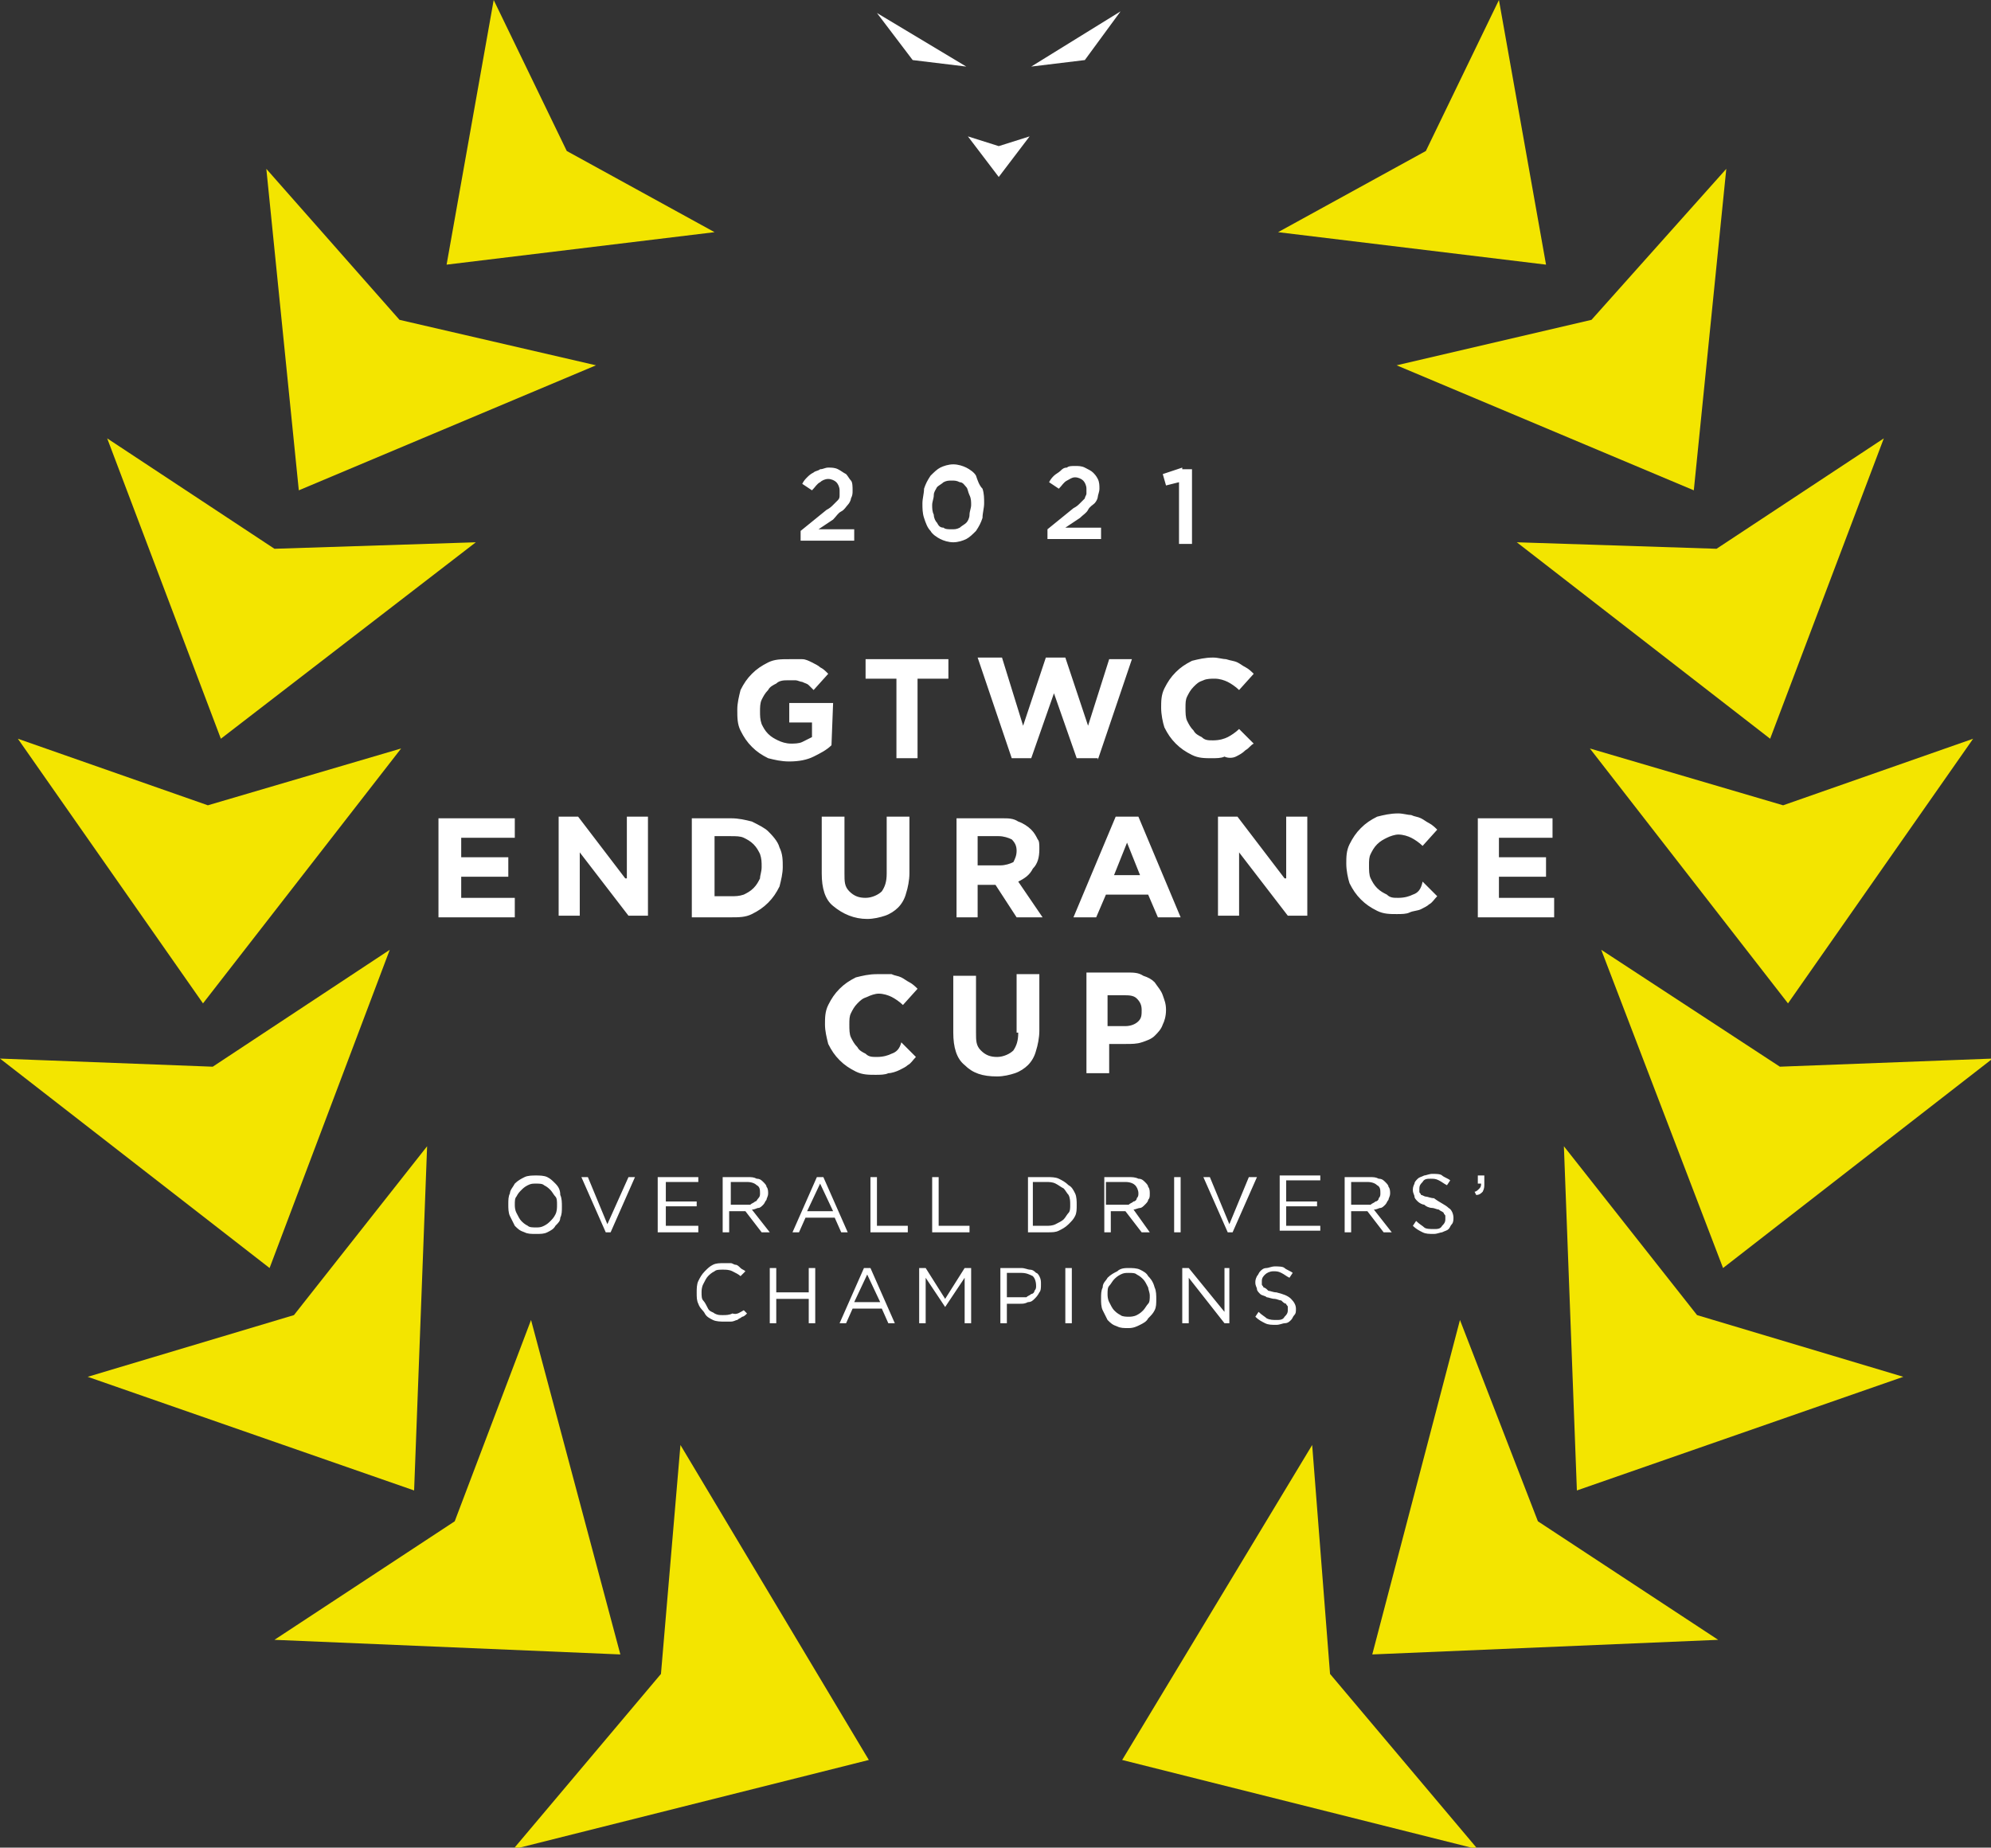 <svg version="1.1" xmlns="http://www.w3.org/2000/svg" xmlns:xlink="http://www.w3.org/1999/xlink" x="0px" y="0px"
	 viewBox="0 0 122.6 113.8" enable-background="new 0 0 122.6 113.8" xml:space="preserve">
<rect x="0" y="0" width="122.6" height="113.8" fill="#333333" stroke="none"/>
<path fill="#F3E500" d="M81.9,103.1l9.1,10.8l-21.9-5.5L80.8,89L81.9,103.1z M89.9,81.3l-5.4,20.6l21.3-0.9l-11.1-7.3L89.9,81.3z
	 M96.3,70.6l0.8,21.2l20.1-7L104.5,81L96.3,70.6z M98.6,58.5l7.5,19.6l16.6-12.9l-13.1,0.5L98.6,58.5z M97.9,46.1l12.2,15.7
	l11.4-16.3l-11.7,4.1L97.9,46.1z M93.4,33.4L109,45.5l7-18.5l-10.3,6.8L93.4,33.4z M104.3,30.2l2-19.8L98,19.7L86,22.5L104.3,30.2z
	 M92.3,0l-4.5,9.3l-9.1,5l16.5,2L92.3,0z M40.7,103.1l-9.1,10.8l21.9-5.5L41.9,89L40.7,103.1z M32.7,81.3L28,93.7l-11.1,7.3
	l21.3,0.9L32.7,81.3z M26.3,70.6L18.1,81L5.4,84.8l20.1,7L26.3,70.6z M24,58.5l-10.9,7.2L0,65.2l16.6,12.9L24,58.5z M24.7,46.1
	l-11.9,3.5L1.1,45.5l11.4,16.3L24.7,46.1z M29.3,33.4l-12.4,0.4L6.6,27l7,18.5L29.3,33.4z M36.7,22.5l-12.1-2.8l-8.2-9.3l2,19.8
	L36.7,22.5z M34.9,9.3L30.4,0l-2.9,16.3l16.5-2L34.9,9.3z"/>
<path fill="#FFFFFF" d="M61.5,9l1.9-0.6l-1.9,2.5l-1.9-2.5L61.5,9z M56.2,3.7l3.3,0.4L54,0.8L56.2,3.7z M63.5,4.1l3.3-0.4l2.2-3
	L63.5,4.1z"/>
<path fill="#FFFFFF" d="M50.4,32.6h2.2v0.7h-3.3v-0.6h0l1.6-1.3c0.2-0.1,0.3-0.2,0.4-0.3c0.1-0.1,0.2-0.2,0.3-0.3
	c0.1-0.1,0.1-0.2,0.1-0.3c0-0.1,0-0.2,0-0.3c0-0.2-0.1-0.4-0.2-0.5c-0.1-0.1-0.3-0.2-0.5-0.2c-0.2,0-0.4,0.1-0.5,0.2
	c-0.2,0.1-0.3,0.3-0.5,0.5l-0.6-0.4c0.1-0.2,0.2-0.3,0.3-0.4c0.1-0.1,0.2-0.2,0.4-0.3c0.1-0.1,0.3-0.1,0.4-0.2
	c0.2,0,0.3-0.1,0.5-0.1c0.2,0,0.4,0,0.6,0.1c0.2,0.1,0.3,0.2,0.5,0.3c0.1,0.1,0.2,0.3,0.3,0.4s0.1,0.4,0.1,0.6v0
	c0,0.2,0,0.3-0.1,0.5c0,0.1-0.1,0.3-0.2,0.4c-0.1,0.1-0.2,0.3-0.4,0.4c-0.2,0.1-0.3,0.3-0.5,0.5L50.4,32.6z M60.5,30.1
	c0.1,0.3,0.1,0.6,0.1,0.9v0c0,0.3-0.1,0.6-0.1,0.9c-0.1,0.3-0.2,0.5-0.4,0.8c-0.2,0.2-0.4,0.4-0.6,0.5c-0.2,0.1-0.5,0.2-0.8,0.2
	c-0.3,0-0.6-0.1-0.8-0.2c-0.2-0.1-0.5-0.3-0.6-0.5c-0.2-0.2-0.3-0.5-0.4-0.8c-0.1-0.3-0.1-0.6-0.1-0.9v0c0-0.3,0.1-0.6,0.1-0.9
	c0.1-0.3,0.2-0.5,0.4-0.8c0.2-0.2,0.4-0.4,0.6-0.5c0.2-0.1,0.5-0.2,0.8-0.2c0.3,0,0.6,0.1,0.8,0.2c0.2,0.1,0.5,0.3,0.6,0.5
	C60.2,29.6,60.3,29.9,60.5,30.1z M59.8,31.1c0-0.2,0-0.4-0.1-0.6c-0.1-0.2-0.1-0.4-0.2-0.5c-0.1-0.1-0.2-0.3-0.4-0.3
	c-0.2-0.1-0.3-0.1-0.5-0.1c-0.2,0-0.3,0-0.5,0.1c-0.1,0.1-0.3,0.2-0.4,0.3c-0.1,0.2-0.2,0.3-0.2,0.5c0,0.2-0.1,0.4-0.1,0.6v0
	c0,0.2,0,0.4,0.1,0.6c0,0.2,0.1,0.4,0.2,0.5c0.1,0.2,0.2,0.3,0.4,0.3c0.1,0.1,0.3,0.1,0.5,0.1c0.2,0,0.3,0,0.5-0.1
	c0.1-0.1,0.3-0.2,0.4-0.3c0.1-0.1,0.2-0.3,0.2-0.5S59.8,31.3,59.8,31.1L59.8,31.1z M66.5,31.9c0.2-0.2,0.4-0.3,0.5-0.5
	s0.3-0.3,0.4-0.4c0.1-0.1,0.2-0.3,0.2-0.4c0-0.1,0.1-0.3,0.1-0.5v0c0-0.2,0-0.4-0.1-0.6s-0.2-0.3-0.3-0.4c-0.1-0.1-0.3-0.2-0.5-0.3
	c-0.2-0.1-0.4-0.1-0.6-0.1c-0.2,0-0.4,0-0.5,0.1c-0.2,0-0.3,0.1-0.4,0.2c-0.1,0.1-0.3,0.2-0.4,0.3c-0.1,0.1-0.2,0.2-0.3,0.4l0.6,0.4
	c0.2-0.2,0.3-0.4,0.5-0.5c0.2-0.1,0.3-0.2,0.5-0.2c0.2,0,0.4,0.1,0.5,0.2c0.1,0.1,0.2,0.3,0.2,0.5c0,0.1,0,0.2,0,0.3
	c0,0.1-0.1,0.2-0.1,0.3c-0.1,0.1-0.2,0.2-0.3,0.3c-0.1,0.1-0.2,0.2-0.4,0.3l-1.6,1.3h0v0.6h3.3v-0.7h-2.2L66.5,31.9z M72.8,28.8
	l-1.2,0.4l0.2,0.7l0.8-0.2v3.8h0.8v-4.6H72.8z"/>
<path fill="#FFFFFF" d="M51.2,45.9c-0.3,0.3-0.7,0.5-1.1,0.7s-0.9,0.3-1.5,0.3c-0.5,0-0.9-0.1-1.3-0.2c-0.4-0.2-0.7-0.4-1-0.7
	c-0.3-0.3-0.5-0.6-0.7-1c-0.2-0.4-0.2-0.8-0.2-1.3v0c0-0.4,0.1-0.8,0.2-1.2c0.2-0.4,0.4-0.7,0.7-1c0.3-0.3,0.6-0.5,1-0.7
	c0.4-0.2,0.8-0.2,1.3-0.2c0.3,0,0.5,0,0.8,0c0.2,0,0.4,0.1,0.6,0.2c0.2,0.1,0.4,0.2,0.5,0.3c0.2,0.1,0.3,0.2,0.5,0.4l-0.9,1
	c-0.1-0.1-0.2-0.2-0.3-0.3c-0.1-0.1-0.2-0.1-0.4-0.2c-0.1,0-0.3-0.1-0.4-0.1c-0.1,0-0.3,0-0.5,0c-0.2,0-0.5,0-0.7,0.2
	c-0.2,0.1-0.4,0.2-0.5,0.4c-0.2,0.2-0.3,0.4-0.4,0.6c-0.1,0.2-0.1,0.5-0.1,0.7v0c0,0.3,0,0.5,0.1,0.8c0.1,0.2,0.2,0.4,0.4,0.6
	c0.2,0.2,0.4,0.3,0.6,0.4c0.2,0.1,0.5,0.2,0.8,0.2c0.2,0,0.5,0,0.7-0.1c0.2-0.1,0.4-0.2,0.6-0.3v-0.9h-1.4v-1.2h2.7L51.2,45.9z
	 M53.3,41.8h1.9v4.9h1.3v-4.9h1.9v-1.2h-5.1V41.8z M67.6,46.8l2.1-6.2h-1.4L67,44.7l-1.4-4.2h-1.2l-1.4,4.2l-1.3-4.2h-1.5l2.1,6.2
	h1.2l1.4-4l1.4,4H67.6z M76.1,46.6L76.1,46.6c0.2-0.1,0.4-0.2,0.6-0.4c0.2-0.1,0.3-0.3,0.5-0.4l-0.9-0.9c-0.2,0.2-0.5,0.4-0.7,0.5
	c-0.2,0.1-0.5,0.2-0.9,0.2c-0.3,0-0.5,0-0.7-0.2c-0.2-0.1-0.4-0.2-0.5-0.4c-0.2-0.2-0.3-0.4-0.4-0.6c-0.1-0.2-0.1-0.5-0.1-0.8v0
	c0-0.3,0-0.5,0.1-0.7c0.1-0.2,0.2-0.4,0.4-0.6c0.2-0.2,0.3-0.3,0.6-0.4c0.2-0.1,0.5-0.1,0.7-0.1c0.3,0,0.6,0.1,0.8,0.2
	s0.5,0.3,0.7,0.5l0.9-1c-0.1-0.1-0.3-0.3-0.5-0.4c-0.2-0.1-0.3-0.2-0.5-0.3c-0.2-0.1-0.4-0.1-0.7-0.2c-0.2,0-0.5-0.1-0.8-0.1
	c-0.5,0-0.9,0.1-1.3,0.2c-0.4,0.2-0.7,0.4-1,0.7c-0.3,0.3-0.5,0.6-0.7,1c-0.2,0.4-0.2,0.8-0.2,1.2v0c0,0.4,0.1,0.9,0.2,1.2
	c0.2,0.4,0.4,0.7,0.7,1c0.3,0.3,0.6,0.5,1,0.7c0.4,0.2,0.8,0.2,1.2,0.2c0.3,0,0.6,0,0.8-0.1C75.6,46.7,75.9,46.7,76.1,46.6z
	 M28.4,54h2.9v-1.2h-2.9v-1.2h3.3v-1.2H27v6.1h4.7v-1.2h-3.3V54z M38.5,54.1l-2.9-3.8h-1.2v6.1h1.3v-3.9l3,3.9h1.2v-6.1h-1.3V54.1z
	 M48,52.2c0.2,0.4,0.2,0.8,0.2,1.2v0c0,0.4-0.1,0.8-0.2,1.2c-0.2,0.4-0.4,0.7-0.7,1c-0.3,0.3-0.6,0.5-1,0.7
	c-0.4,0.2-0.8,0.2-1.3,0.2h-2.4v-6.1H45c0.5,0,0.9,0.1,1.3,0.2c0.4,0.2,0.8,0.4,1,0.6S47.9,51.8,48,52.2z M46.9,53.4
	c0-0.3,0-0.5-0.1-0.8c-0.1-0.2-0.2-0.4-0.4-0.6c-0.2-0.2-0.4-0.3-0.6-0.4c-0.2-0.1-0.5-0.1-0.8-0.1h-1v3.7l1,0c0.3,0,0.5,0,0.8-0.1
	c0.2-0.1,0.4-0.2,0.6-0.4c0.2-0.2,0.3-0.4,0.4-0.6C46.8,53.9,46.9,53.7,46.9,53.4L46.9,53.4z M53.4,56.6c0.4,0,0.8-0.1,1.1-0.2
	c0.3-0.1,0.6-0.3,0.8-0.5c0.2-0.2,0.4-0.5,0.5-0.9c0.1-0.3,0.2-0.8,0.2-1.2v-3.5h-1.4v3.5c0,0.5-0.1,0.8-0.3,1.1
	c-0.2,0.2-0.6,0.4-1,0.4c-0.4,0-0.7-0.1-1-0.4s-0.3-0.6-0.3-1.1v-3.5h-1.4v3.5c0,0.9,0.2,1.6,0.7,2C51.9,56.3,52.6,56.6,53.4,56.6z
	 M62.7,54.3l1.5,2.2h-1.6l-1.3-2h-1.1v2l-1.3,0v-6.1h2.8c0.4,0,0.7,0,1,0.2c0.3,0.1,0.6,0.3,0.8,0.5c0.2,0.2,0.3,0.4,0.4,0.6
	C64,51.8,64,52,64,52.3v0c0,0.5-0.1,0.9-0.4,1.2C63.4,53.9,63.1,54.1,62.7,54.3z M62.6,52.4c0-0.3-0.1-0.5-0.3-0.7
	c-0.2-0.1-0.5-0.2-0.8-0.2h-1.3v1.8h1.4v0c0.3,0,0.6-0.1,0.8-0.2C62.5,52.9,62.6,52.7,62.6,52.4L62.6,52.4z M70.1,50.3l2.6,6.2h-1.4
	l-0.6-1.4h-2.6l-0.6,1.4h-1.4l2.6-6.2H70.1z M70.2,53.9l-0.8-2l-0.8,2H70.2z M79.1,54.1l-2.9-3.8h-1.2v6.1h1.3v-3.9l3,3.9h1.2v-6.1
	h-1.3V54.1z M87,55.1c-0.2,0.1-0.5,0.2-0.9,0.2c-0.3,0-0.5,0-0.7-0.2c-0.2-0.1-0.4-0.2-0.6-0.4c-0.2-0.2-0.3-0.4-0.4-0.6
	c-0.1-0.2-0.1-0.5-0.1-0.8v0c0-0.3,0-0.5,0.1-0.7c0.1-0.2,0.2-0.4,0.4-0.6c0.2-0.2,0.4-0.3,0.6-0.4c0.2-0.1,0.5-0.2,0.7-0.2
	c0.3,0,0.6,0.1,0.8,0.2s0.5,0.3,0.7,0.5l0.9-1c-0.1-0.1-0.3-0.3-0.5-0.4c-0.2-0.1-0.3-0.2-0.5-0.3c-0.2-0.1-0.4-0.1-0.6-0.2
	c-0.2,0-0.5-0.1-0.8-0.1c-0.5,0-0.9,0.1-1.3,0.2c-0.4,0.2-0.7,0.4-1,0.7c-0.3,0.3-0.5,0.6-0.7,1c-0.2,0.4-0.2,0.8-0.2,1.2v0
	c0,0.4,0.1,0.9,0.2,1.2c0.2,0.4,0.4,0.7,0.7,1c0.3,0.3,0.6,0.5,1,0.7c0.4,0.2,0.8,0.2,1.2,0.2c0.3,0,0.6,0,0.8-0.1s0.5-0.1,0.7-0.2
	l0,0c0.2-0.1,0.4-0.2,0.5-0.3c0.2-0.1,0.3-0.3,0.5-0.5l-0.9-0.9C87.5,54.8,87.3,55,87,55.1z M92.3,55.3V54h2.9v-1.2h-2.9v-1.2h3.3
	v-1.2H91v6.1h4.7v-1.2H92.3z M54.9,64.9c-0.2,0.1-0.5,0.2-0.9,0.2c-0.3,0-0.5,0-0.7-0.2c-0.2-0.1-0.4-0.2-0.5-0.4
	c-0.2-0.2-0.3-0.4-0.4-0.6c-0.1-0.2-0.1-0.5-0.1-0.8v0c0-0.3,0-0.5,0.1-0.7c0.1-0.2,0.2-0.4,0.4-0.6c0.2-0.2,0.3-0.3,0.6-0.4
	c0.2-0.1,0.5-0.2,0.7-0.2c0.3,0,0.6,0.1,0.8,0.2s0.5,0.3,0.7,0.5l0.9-1c-0.1-0.1-0.3-0.3-0.5-0.4c-0.2-0.1-0.3-0.2-0.5-0.3
	c-0.2-0.1-0.4-0.1-0.6-0.2C54.6,60,54.3,60,54,60c-0.5,0-0.9,0.1-1.3,0.2c-0.4,0.2-0.7,0.4-1,0.7c-0.3,0.3-0.5,0.6-0.7,1
	c-0.2,0.4-0.2,0.8-0.2,1.2v0c0,0.4,0.1,0.8,0.2,1.2c0.2,0.4,0.4,0.7,0.7,1c0.3,0.3,0.6,0.5,1,0.7c0.4,0.2,0.8,0.2,1.2,0.2
	c0.3,0,0.6,0,0.8-0.1c0.2,0,0.5-0.1,0.7-0.2l0,0c0.2-0.1,0.4-0.2,0.5-0.3c0.2-0.1,0.3-0.3,0.5-0.5l-0.9-0.9
	C55.4,64.6,55.2,64.8,54.9,64.9z M62.7,63.6c0,0.5-0.1,0.8-0.3,1.1c-0.2,0.2-0.6,0.4-1,0.4c-0.4,0-0.7-0.1-1-0.4s-0.3-0.6-0.3-1.1
	v-3.5h-1.4v3.5c0,0.9,0.2,1.6,0.7,2c0.5,0.5,1.1,0.7,2,0.7c0.4,0,0.8-0.1,1.1-0.2c0.3-0.1,0.6-0.3,0.8-0.5c0.2-0.2,0.4-0.5,0.5-0.9
	c0.1-0.3,0.2-0.8,0.2-1.2v-3.5h-1.4V63.6z M71.6,61.3c0.1,0.3,0.2,0.5,0.2,0.9v0c0,0.4-0.1,0.7-0.2,0.9c-0.1,0.3-0.3,0.5-0.5,0.7
	c-0.2,0.2-0.5,0.3-0.8,0.4c-0.3,0.1-0.6,0.1-1,0.1h-1v1.8h-1.4l0-6.2h2.5c0.4,0,0.7,0,1,0.2c0.3,0.1,0.5,0.2,0.7,0.4
	C71.3,60.8,71.5,61,71.6,61.3z M70.3,62.2c0-0.3-0.1-0.5-0.3-0.7c-0.2-0.2-0.5-0.2-0.8-0.2h-1v1.9l1.1,0c0.3,0,0.6-0.1,0.8-0.3
	S70.3,62.5,70.3,62.2L70.3,62.2z"/>
<path fill="#FFFFFF" d="M34.2,72.9c-0.2-0.2-0.3-0.3-0.5-0.4c-0.2-0.1-0.5-0.1-0.7-0.1s-0.5,0-0.7,0.1c-0.2,0.1-0.4,0.2-0.6,0.4
	c-0.1,0.2-0.3,0.4-0.3,0.6c-0.1,0.2-0.1,0.4-0.1,0.7v0c0,0.2,0,0.5,0.1,0.7c0.1,0.2,0.2,0.4,0.3,0.6c0.2,0.2,0.3,0.3,0.6,0.4
	c0.2,0.1,0.4,0.1,0.7,0.1s0.5,0,0.7-0.1c0.2-0.1,0.4-0.2,0.5-0.4c0.2-0.2,0.3-0.3,0.3-0.5c0.1-0.2,0.1-0.4,0.1-0.7c0,0,0,0,0,0
	c0-0.2,0-0.5-0.1-0.7C34.5,73.3,34.4,73.1,34.2,72.9z M34.3,74.2c0,0.2,0,0.4-0.1,0.6c-0.1,0.2-0.2,0.3-0.3,0.4
	c-0.1,0.1-0.2,0.2-0.4,0.3c-0.2,0.1-0.3,0.1-0.5,0.1s-0.4,0-0.5-0.1c-0.2-0.1-0.3-0.2-0.4-0.3c-0.1-0.1-0.2-0.3-0.3-0.5
	s-0.1-0.4-0.1-0.5v0c0-0.2,0-0.4,0.1-0.5c0.1-0.2,0.2-0.3,0.3-0.4c0.1-0.1,0.2-0.2,0.4-0.3c0.2-0.1,0.3-0.1,0.5-0.1s0.4,0,0.5,0.1
	c0.2,0.1,0.3,0.2,0.4,0.3c0.1,0.1,0.2,0.3,0.3,0.4C34.3,73.8,34.3,74,34.3,74.2L34.3,74.2z M38.7,72.5h0.4l-1.5,3.4h-0.3l-1.5-3.4
	h0.4l1.2,2.9L38.7,72.5z M43,75.9h-2.5v-3.4h0H43v0.3H41V74h1.9v0.3H41v1.2H43V75.9z M46.7,74.4c0.1,0,0.2-0.1,0.3-0.2
	c0.1-0.1,0.1-0.2,0.2-0.3c0-0.1,0.1-0.2,0.1-0.4v0c0-0.1,0-0.3-0.1-0.4c0-0.1-0.1-0.2-0.2-0.3c-0.1-0.1-0.2-0.2-0.4-0.2
	c-0.2-0.1-0.3-0.1-0.6-0.1h-1.5v3.4l0.4,0v-1.3h1l1,1.3h0.5l-1.1-1.4C46.5,74.5,46.6,74.4,46.7,74.4z M45,74.2v-1.4h1
	c0.3,0,0.5,0.1,0.6,0.2c0.2,0.1,0.2,0.3,0.2,0.5c0,0.1,0,0.2-0.1,0.3c-0.1,0.1-0.1,0.2-0.2,0.2c-0.1,0.1-0.2,0.1-0.3,0.2
	c-0.1,0-0.2,0-0.3,0L45,74.2z M52.2,75.9l-1.5-3.4h-0.4l-1.5,3.4h0.4l0.4-0.9h1.8l0.4,0.9H52.2z M49.7,74.6l0.8-1.7l0.8,1.7H49.7z
	 M54,75.5h1.9v0.4h-2.3v-3.4H54V75.5z M59.7,75.9h-2.3v-3.4h0.4v3h1.9V75.9z M65.8,73c-0.2-0.2-0.4-0.3-0.6-0.4
	c-0.2-0.1-0.5-0.1-0.7-0.1h-1.2v3.4h1.2c0.3,0,0.5,0,0.7-0.1c0.2-0.1,0.4-0.2,0.6-0.4c0.2-0.2,0.3-0.3,0.4-0.5
	c0.1-0.2,0.1-0.4,0.1-0.7v0c0-0.2,0-0.5-0.1-0.7C66.1,73.3,66,73.1,65.8,73z M65.9,74.2c0,0.2,0,0.4-0.1,0.5s-0.2,0.3-0.3,0.4
	s-0.3,0.2-0.5,0.3c-0.2,0.1-0.4,0.1-0.6,0.1h-0.8v-2.7h0.8c0.2,0,0.4,0,0.6,0.1c0.2,0.1,0.3,0.2,0.5,0.3c0.1,0.1,0.2,0.3,0.3,0.4
	C65.9,73.8,65.9,74,65.9,74.2L65.9,74.2z M68.3,74.6h1l1,1.3h0.5l-1-1.4c0.1,0,0.3-0.1,0.4-0.1c0.1,0,0.2-0.1,0.3-0.2
	c0.1-0.1,0.2-0.2,0.2-0.3c0.1-0.1,0.1-0.2,0.1-0.4v0c0-0.1,0-0.3-0.1-0.4c0-0.1-0.1-0.2-0.2-0.3c-0.1-0.1-0.2-0.2-0.4-0.2
	c-0.2-0.1-0.4-0.1-0.6-0.1h-1.5v3.4l0.4,0V74.6z M68.3,72.8h1c0.3,0,0.5,0.1,0.6,0.2c0.1,0.1,0.2,0.3,0.2,0.5c0,0.1,0,0.2-0.1,0.3
	c0,0.1-0.1,0.2-0.2,0.2c-0.1,0.1-0.2,0.1-0.3,0.2c-0.1,0-0.2,0-0.4,0l-1,0V72.8z M72.3,72.5h0.4v3.4h-0.4V72.5z M77.4,72.5l-1.5,3.4
	h-0.3l-1.5-3.4h0.4l1.2,2.9l1.2-2.9H77.4z M79.2,75.5h2.1v0.3h-2.5v-3.4h0h2.5v0.3h-2.1V74h1.9v0.3h-1.9V75.5z M85,74.4
	c0.1,0,0.2-0.1,0.3-0.2c0.1-0.1,0.1-0.2,0.2-0.3c0-0.1,0.1-0.2,0.1-0.4v0c0-0.1,0-0.3-0.1-0.4c0-0.1-0.1-0.2-0.2-0.3
	c-0.1-0.1-0.2-0.2-0.4-0.2c-0.2-0.1-0.3-0.1-0.6-0.1h-1.5v3.4l0.4,0v-1.3h1l1,1.3h0.5l-1.1-1.4C84.8,74.5,84.9,74.4,85,74.4z
	 M83.2,74.2v-1.4h1c0.3,0,0.5,0.1,0.6,0.2c0.2,0.1,0.2,0.3,0.2,0.5c0,0.1,0,0.2-0.1,0.3c0,0.1-0.1,0.2-0.2,0.2
	c-0.1,0.1-0.2,0.1-0.3,0.2c-0.1,0-0.2,0-0.3,0L83.2,74.2z M89.2,74.4c0.2,0.1,0.3,0.4,0.3,0.6v0c0,0.1,0,0.3-0.1,0.4
	c-0.1,0.1-0.1,0.2-0.2,0.3c-0.1,0.1-0.2,0.1-0.4,0.2c-0.1,0-0.3,0.1-0.5,0.1c-0.3,0-0.5,0-0.7-0.1c-0.2-0.1-0.4-0.2-0.6-0.4l0.2-0.3
	c0.2,0.2,0.4,0.3,0.5,0.4s0.4,0.1,0.6,0.1c0.2,0,0.4,0,0.5-0.2c0.1-0.1,0.2-0.2,0.2-0.4v0c0-0.1,0-0.1,0-0.2c0-0.1-0.1-0.1-0.1-0.2
	c-0.1-0.1-0.2-0.1-0.3-0.2c-0.1,0-0.3-0.1-0.4-0.1c-0.2,0-0.4-0.1-0.5-0.2c-0.1,0-0.3-0.1-0.4-0.2c-0.1-0.1-0.2-0.2-0.2-0.3
	c0-0.1-0.1-0.2-0.1-0.4v0c0-0.1,0-0.2,0.1-0.4c0-0.1,0.1-0.2,0.2-0.3c0.1-0.1,0.2-0.1,0.4-0.2c0.1,0,0.3-0.1,0.5-0.1
	c0.2,0,0.5,0,0.6,0.1s0.4,0.2,0.5,0.3l-0.2,0.3c-0.2-0.1-0.3-0.2-0.5-0.3c-0.2-0.1-0.3-0.1-0.5-0.1c-0.2,0-0.4,0-0.5,0.2
	c-0.1,0.1-0.2,0.2-0.2,0.4v0c0,0.1,0,0.2,0,0.2c0,0.1,0.1,0.1,0.1,0.2c0.1,0,0.2,0.1,0.3,0.1c0.1,0,0.3,0.1,0.5,0.1
	C88.7,74.1,89,74.2,89.2,74.4z M91.4,72.5v0.4c0,0.2,0,0.3-0.1,0.5c-0.1,0.1-0.2,0.2-0.4,0.2l-0.1-0.2c0.1,0,0.2-0.1,0.3-0.2
	c0.1-0.1,0.1-0.2,0.1-0.3h-0.2v-0.5H91.4z M45.8,80.7l0.2,0.2c-0.1,0.1-0.2,0.2-0.3,0.2c-0.1,0.1-0.2,0.1-0.3,0.2
	c-0.1,0-0.2,0.1-0.4,0.1c-0.1,0-0.3,0-0.4,0c-0.2,0-0.5,0-0.7-0.1c-0.2-0.1-0.4-0.2-0.5-0.4c-0.1-0.2-0.3-0.3-0.4-0.6
	c-0.1-0.2-0.1-0.4-0.1-0.7v0c0-0.2,0-0.5,0.1-0.7c0.1-0.2,0.2-0.4,0.4-0.6c0.2-0.2,0.3-0.3,0.5-0.4c0.2-0.1,0.4-0.1,0.7-0.1
	c0.2,0,0.3,0,0.4,0c0.1,0,0.2,0.1,0.3,0.1c0.1,0,0.2,0.1,0.3,0.2c0.1,0.1,0.2,0.1,0.3,0.2l-0.3,0.3c-0.1-0.1-0.3-0.2-0.5-0.3
	c-0.2-0.1-0.4-0.1-0.6-0.1c-0.2,0-0.4,0-0.5,0.1c-0.2,0.1-0.3,0.2-0.4,0.3s-0.2,0.3-0.3,0.5c-0.1,0.2-0.1,0.4-0.1,0.5v0
	c0,0.2,0,0.4,0.1,0.5s0.2,0.3,0.3,0.5s0.3,0.2,0.4,0.3c0.2,0.1,0.3,0.1,0.5,0.1c0.2,0,0.4,0,0.6-0.1C45.4,81,45.6,80.8,45.8,80.7z
	 M49.8,78.1h0.4v3.4h-0.4V80h-2v1.5h-0.4v-3.4h0.4v1.5h2V78.1z M53.2,78.1l-1.5,3.4h0.4l0.4-0.9h1.8l0.4,0.9h0.4l-1.5-3.4H53.2z
	 M52.6,80.2l0.8-1.7l0.8,1.7H52.6z M59.4,78.1h0.4v3.4h-0.4v-2.8l-1.2,1.8h0L57,78.7v2.8h-0.4v-3.4H57l1.2,1.9L59.4,78.1z
	 M63.8,78.4c-0.1-0.1-0.2-0.2-0.4-0.2c-0.1,0-0.3-0.1-0.5-0.1h-1.3v3.4H62v-1.2h0.8c0.2,0,0.3,0,0.5-0.1c0.2,0,0.3-0.1,0.4-0.2
	c0.1-0.1,0.2-0.2,0.3-0.4c0.1-0.1,0.1-0.3,0.1-0.5v0c0-0.2,0-0.3-0.1-0.5C64,78.6,63.9,78.4,63.8,78.4z M63.8,79.2
	c0,0.1,0,0.2-0.1,0.3c0,0.1-0.1,0.2-0.2,0.2c-0.1,0.1-0.2,0.1-0.3,0.2c-0.1,0-0.2,0-0.4,0l-0.8,0v-1.5h0.9c0.3,0,0.5,0.1,0.7,0.2
	C63.7,78.7,63.8,78.9,63.8,79.2L63.8,79.2z M65.7,78.1H66v3.4h-0.4V78.1z M70.7,78.6c-0.1-0.2-0.3-0.3-0.5-0.4
	c-0.2-0.1-0.5-0.1-0.7-0.1s-0.5,0-0.7,0.2c-0.2,0.1-0.4,0.2-0.6,0.4c-0.1,0.2-0.3,0.3-0.3,0.6c-0.1,0.2-0.1,0.4-0.1,0.7v0
	c0,0.2,0,0.5,0.1,0.7s0.2,0.4,0.3,0.6c0.2,0.2,0.3,0.3,0.6,0.4c0.2,0.1,0.4,0.1,0.7,0.1s0.5-0.1,0.7-0.2s0.4-0.2,0.5-0.4
	c0.2-0.2,0.3-0.3,0.4-0.5c0.1-0.2,0.1-0.4,0.1-0.7c0,0,0,0,0,0c0-0.2,0-0.5-0.1-0.7C71,78.9,70.8,78.7,70.7,78.6z M70.8,79.8
	c0,0.2,0,0.4-0.1,0.5s-0.2,0.3-0.3,0.4c-0.1,0.1-0.2,0.2-0.4,0.3c-0.2,0.1-0.4,0.1-0.5,0.1s-0.4,0-0.5-0.1c-0.2-0.1-0.3-0.2-0.4-0.3
	c-0.1-0.1-0.2-0.3-0.3-0.5c-0.1-0.2-0.1-0.4-0.1-0.5v0c0-0.2,0-0.4,0.1-0.5s0.2-0.3,0.3-0.4c0.1-0.1,0.2-0.2,0.4-0.3
	s0.3-0.1,0.5-0.1s0.4,0,0.5,0.1c0.2,0.1,0.3,0.2,0.4,0.3s0.2,0.3,0.3,0.5C70.7,79.4,70.8,79.6,70.8,79.8L70.8,79.8z M75.3,78.1h0.4
	v3.4h-0.3l-2.2-2.8v2.8h-0.4v-3.4h0h0.4l2.2,2.7V78.1z M79.5,80c0.2,0.2,0.3,0.4,0.3,0.6v0c0,0.2,0,0.3-0.1,0.4s-0.1,0.2-0.2,0.3
	c-0.1,0.1-0.2,0.2-0.4,0.2c-0.1,0-0.3,0.1-0.5,0.1c-0.3,0-0.5,0-0.7-0.1c-0.2-0.1-0.4-0.2-0.6-0.4l0.2-0.3c0.2,0.2,0.4,0.3,0.5,0.4
	c0.2,0.1,0.4,0.1,0.6,0.1c0.2,0,0.4,0,0.5-0.2c0.1-0.1,0.2-0.2,0.2-0.4v0c0-0.1,0-0.2,0-0.2c0-0.1-0.1-0.1-0.1-0.2
	c-0.1,0-0.2-0.1-0.3-0.2c-0.1,0-0.3-0.1-0.4-0.1c-0.2,0-0.4-0.1-0.5-0.1c-0.1-0.1-0.3-0.1-0.4-0.2c-0.1-0.1-0.2-0.2-0.2-0.3
	c0-0.1-0.1-0.2-0.1-0.4v0c0-0.1,0-0.2,0.1-0.4c0.1-0.1,0.1-0.2,0.2-0.3c0.1-0.1,0.2-0.2,0.4-0.2c0.1,0,0.3-0.1,0.5-0.1
	c0.2,0,0.5,0,0.6,0.1s0.4,0.2,0.5,0.3l-0.2,0.3c-0.2-0.1-0.3-0.2-0.5-0.3c-0.2-0.1-0.3-0.1-0.5-0.1c-0.2,0-0.4,0.1-0.5,0.2
	c-0.1,0.1-0.2,0.2-0.2,0.4v0c0,0.1,0,0.2,0,0.2c0,0.1,0.1,0.1,0.1,0.2c0.1,0,0.2,0.1,0.3,0.2c0.1,0,0.3,0.1,0.5,0.1
	C79,79.7,79.3,79.8,79.5,80z"/>
</svg>
